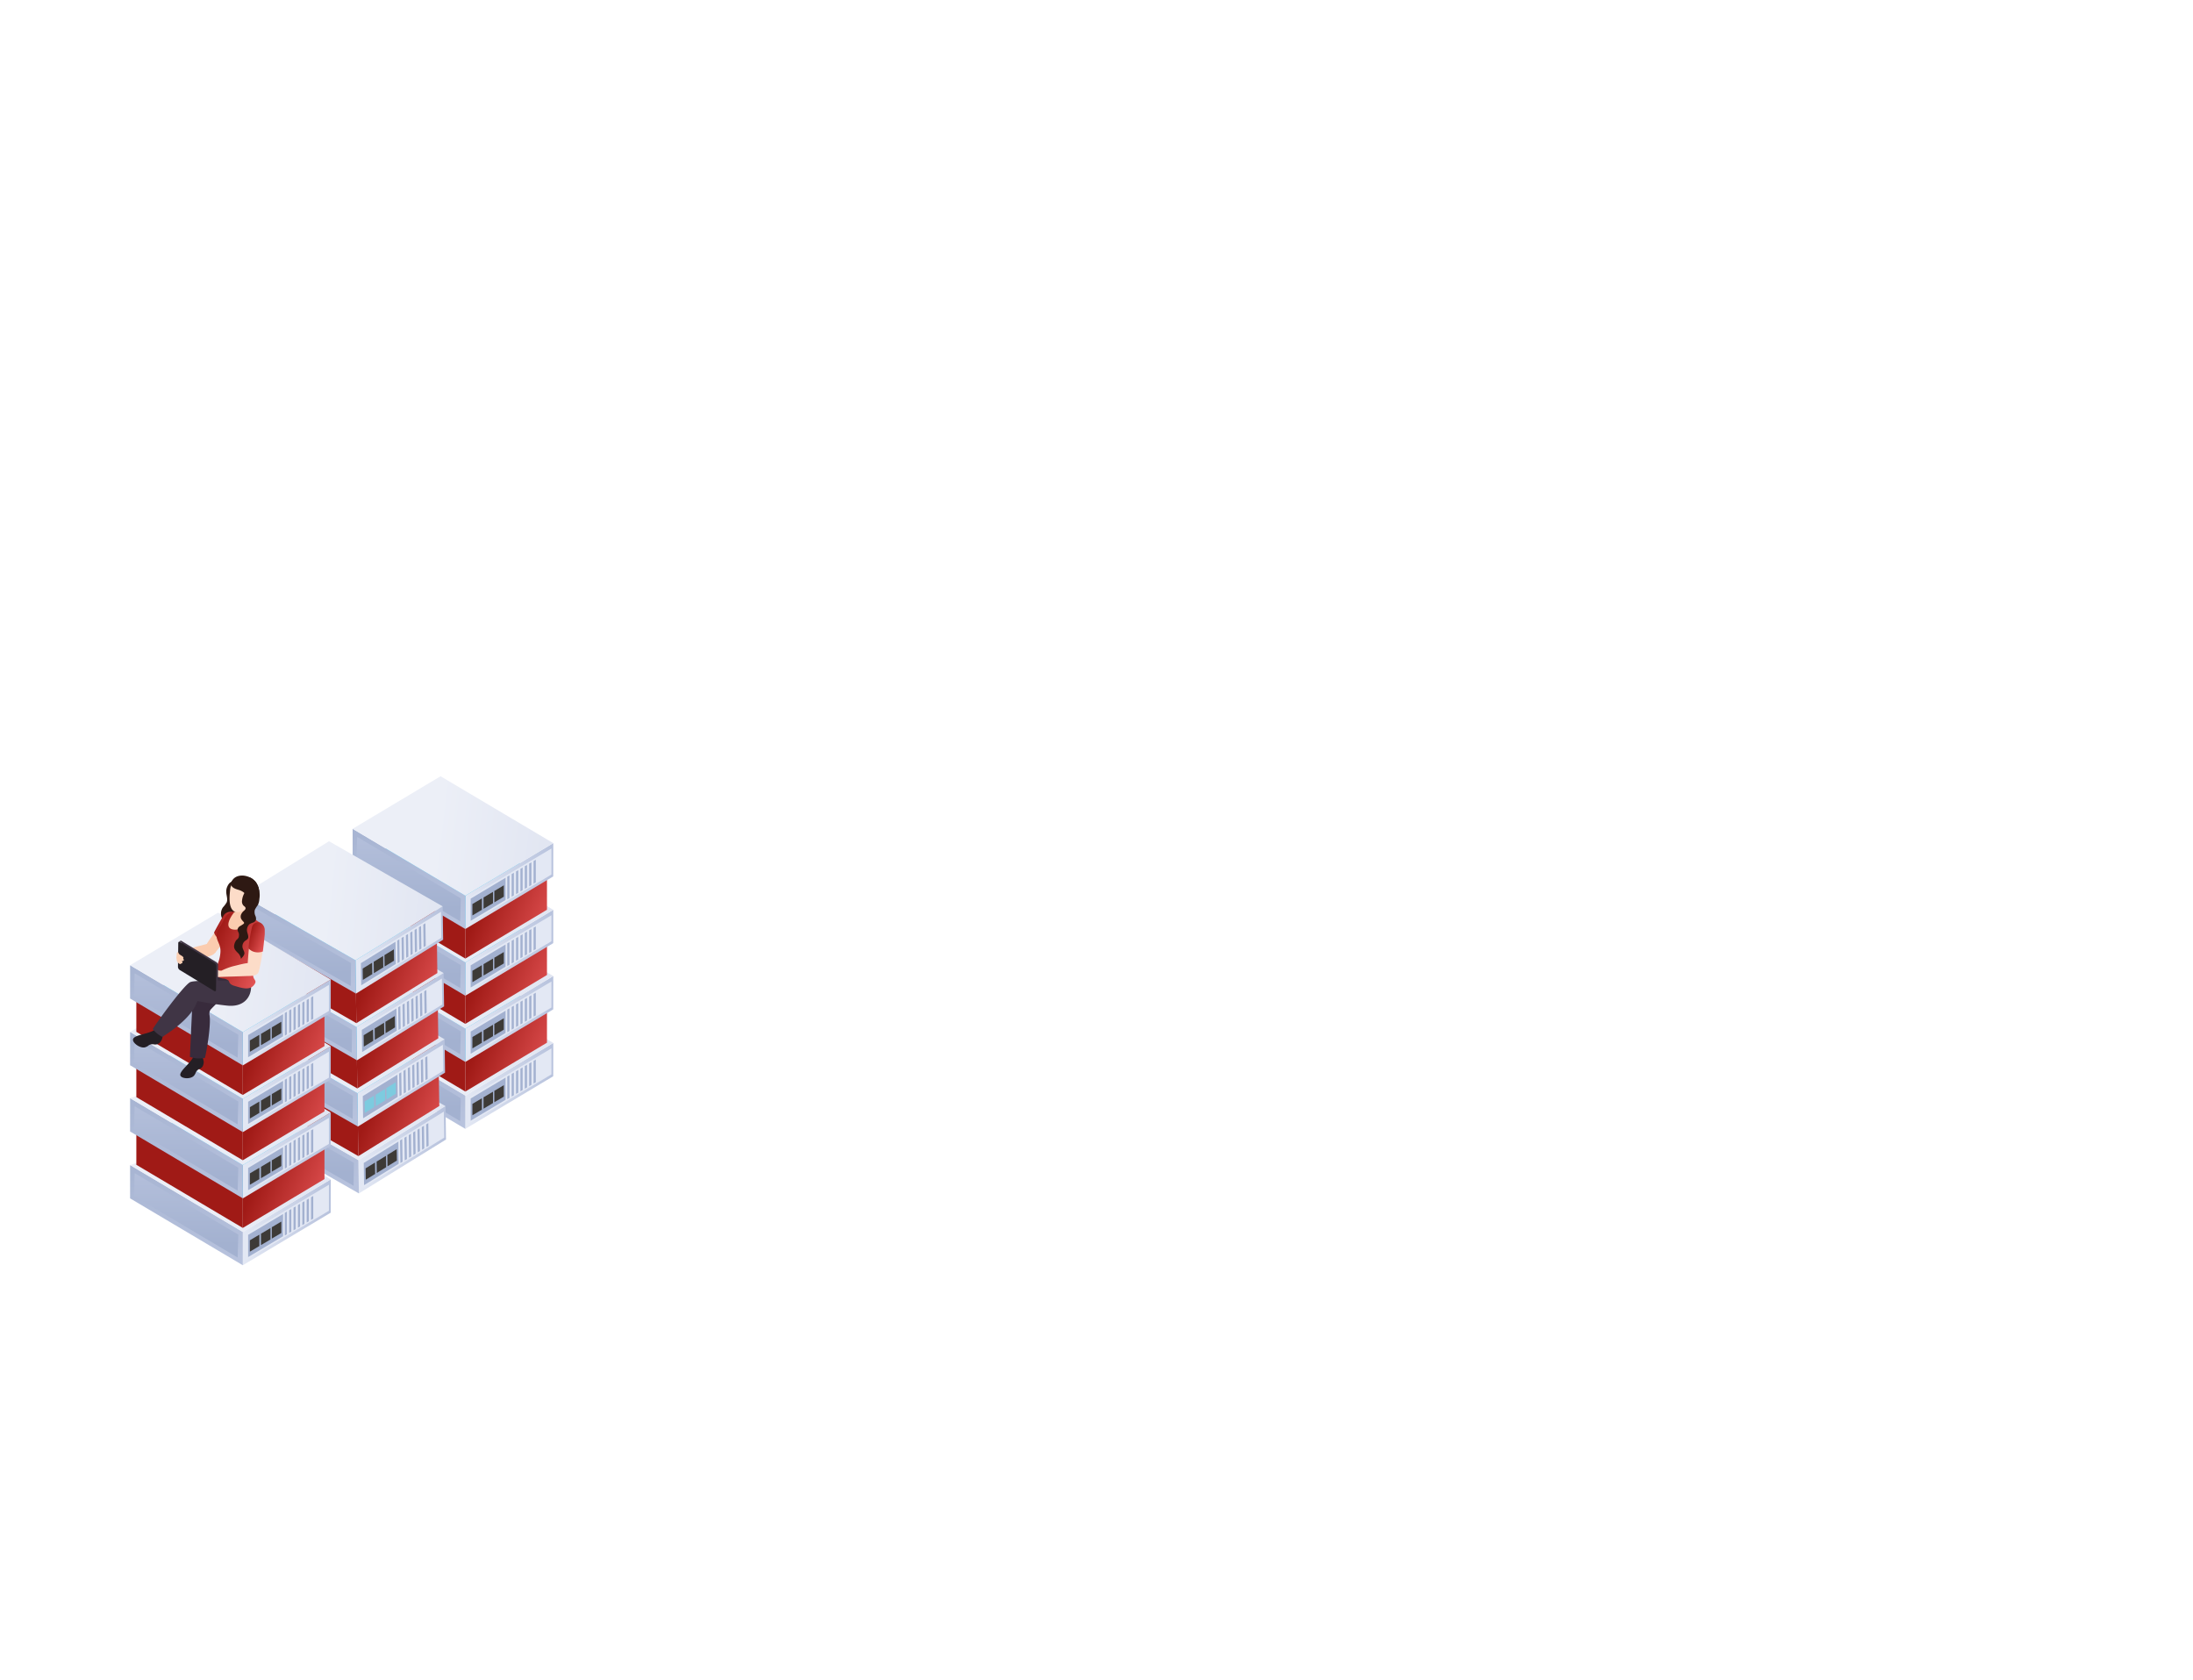 <svg xmlns="http://www.w3.org/2000/svg" xmlns:xlink="http://www.w3.org/1999/xlink" viewBox="0 0 705 540"><defs><style>.cls-1{isolation:isolate;}.cls-2{fill:url(#linear-gradient);}.cls-3{fill:url(#linear-gradient-2);}.cls-4{fill:url(#linear-gradient-3);}.cls-5{fill:url(#linear-gradient-4);}.cls-6{fill:#e3e8f4;}.cls-7{fill:#a3b1d0;}.cls-8{fill:#3d3a37;}.cls-9{fill:url(#linear-gradient-5);}.cls-10{fill:#a01a16;}.cls-11{fill:#42c0ef;}.cls-12{fill:url(#linear-gradient-6);}.cls-13{fill:url(#linear-gradient-7);}.cls-14{fill:url(#linear-gradient-8);}.cls-15{fill:url(#linear-gradient-9);}.cls-16{fill:url(#linear-gradient-10);}.cls-17{fill:url(#linear-gradient-11);}.cls-18{fill:url(#linear-gradient-12);}.cls-19{fill:url(#linear-gradient-13);}.cls-20{fill:url(#linear-gradient-14);}.cls-21{fill:url(#linear-gradient-15);}.cls-22{fill:url(#linear-gradient-16);}.cls-23{fill:url(#linear-gradient-17);}.cls-24{fill:url(#linear-gradient-18);}.cls-25{fill:url(#linear-gradient-19);}.cls-26{fill:url(#linear-gradient-20);}.cls-27{fill:url(#linear-gradient-21);}.cls-28{fill:url(#linear-gradient-22);}.cls-29{fill:url(#linear-gradient-23);}.cls-30{fill:url(#linear-gradient-24);}.cls-31{fill:url(#linear-gradient-25);}.cls-32{fill:url(#linear-gradient-26);}.cls-33{fill:url(#linear-gradient-27);}.cls-34{fill:url(#linear-gradient-28);}.cls-35{fill:#7dcbdf;}.cls-36{fill:url(#linear-gradient-29);}.cls-37{fill:url(#linear-gradient-30);}.cls-38{fill:url(#linear-gradient-31);}.cls-39{fill:url(#linear-gradient-32);}.cls-40{fill:url(#linear-gradient-33);}.cls-41{fill:url(#linear-gradient-34);}.cls-42{fill:url(#linear-gradient-35);}.cls-43{fill:url(#linear-gradient-36);}.cls-44{fill:url(#linear-gradient-37);}.cls-45{fill:url(#linear-gradient-38);}.cls-46{fill:url(#linear-gradient-39);}.cls-47{fill:url(#linear-gradient-40);}.cls-48{fill:url(#linear-gradient-41);}.cls-49{fill:url(#linear-gradient-42);}.cls-50{fill:url(#linear-gradient-43);}.cls-51{fill:url(#linear-gradient-44);}.cls-52{fill:url(#linear-gradient-45);}.cls-53{fill:url(#linear-gradient-46);}.cls-54{fill:url(#linear-gradient-47);}.cls-55{fill:url(#linear-gradient-48);}.cls-56{fill:url(#linear-gradient-49);}.cls-57{fill:url(#linear-gradient-50);}.cls-58{fill:url(#linear-gradient-51);}.cls-59{fill:url(#linear-gradient-52);}.cls-60{fill:url(#linear-gradient-53);}.cls-61{fill:url(#linear-gradient-54);}.cls-62{fill:url(#linear-gradient-55);}.cls-63{fill:url(#linear-gradient-56);}.cls-64{fill:url(#linear-gradient-57);}.cls-65{fill:#241f25;}.cls-66{fill:#382b3c;}.cls-67{fill:#1b3d5b;mix-blend-mode:multiply;opacity:0.3;}.cls-68{fill:#403545;}.cls-69{fill:#2e1913;}.cls-70{fill:#fbccaf;}.cls-71{fill:url(#linear-gradient-58);}.cls-72{fill:url(#linear-gradient-59);}.cls-73{fill:#fcdcc8;}.cls-74{fill:url(#linear-gradient-60);}.cls-75{fill:#fbd0b4;}</style><linearGradient id="linear-gradient" x1="149.59" y1="349.06" x2="177.86" y2="349.06" gradientUnits="userSpaceOnUse"><stop offset="0.01" stop-color="#e3e8f4"/><stop offset="1" stop-color="#b7c2dd"/></linearGradient><linearGradient id="linear-gradient-2" x1="131.48" y1="360.37" x2="131.48" y2="323.88" gradientUnits="userSpaceOnUse"><stop offset="0" stop-color="#b7c2dd"/><stop offset="1" stop-color="#a3b1d0"/></linearGradient><linearGradient id="linear-gradient-3" x1="131.37" y1="328.13" x2="131.37" y2="356.28" xlink:href="#linear-gradient-2"/><linearGradient id="linear-gradient-4" x1="138.5" y1="333.95" x2="284.64" y2="351.33" gradientUnits="userSpaceOnUse"><stop offset="0.01" stop-color="#eceff7"/><stop offset="1" stop-color="#c2cae2"/></linearGradient><linearGradient id="linear-gradient-5" x1="154.14" y1="334.59" x2="177.4" y2="344.03" gradientUnits="userSpaceOnUse"><stop offset="0" stop-color="#a01a16"/><stop offset="1" stop-color="#e35354"/></linearGradient><linearGradient id="linear-gradient-6" x1="149.59" y1="327.56" x2="177.86" y2="327.56" xlink:href="#linear-gradient"/><linearGradient id="linear-gradient-7" x1="131.48" y1="338.87" x2="131.48" y2="302.38" xlink:href="#linear-gradient-2"/><linearGradient id="linear-gradient-8" x1="131.37" y1="306.63" x2="131.37" y2="334.78" xlink:href="#linear-gradient-2"/><linearGradient id="linear-gradient-9" x1="138.5" y1="312.45" x2="284.64" y2="329.83" xlink:href="#linear-gradient-4"/><linearGradient id="linear-gradient-10" x1="154.14" y1="312.83" x2="177.4" y2="322.28" xlink:href="#linear-gradient-5"/><linearGradient id="linear-gradient-11" x1="149.59" y1="306.27" x2="177.86" y2="306.27" xlink:href="#linear-gradient"/><linearGradient id="linear-gradient-12" x1="131.48" y1="317.58" x2="131.48" y2="281.09" xlink:href="#linear-gradient-2"/><linearGradient id="linear-gradient-13" x1="131.37" y1="285.34" x2="131.37" y2="313.49" xlink:href="#linear-gradient-2"/><linearGradient id="linear-gradient-14" x1="138.71" y1="289.35" x2="284.85" y2="306.73" xlink:href="#linear-gradient-4"/><linearGradient id="linear-gradient-15" x1="154.14" y1="291.85" x2="177.4" y2="301.29" xlink:href="#linear-gradient-5"/><linearGradient id="linear-gradient-16" x1="149.59" y1="284.82" x2="177.86" y2="284.82" xlink:href="#linear-gradient"/><linearGradient id="linear-gradient-17" x1="131.48" y1="296.13" x2="131.48" y2="259.64" xlink:href="#linear-gradient-2"/><linearGradient id="linear-gradient-18" x1="131.37" y1="263.89" x2="131.37" y2="292.04" xlink:href="#linear-gradient-2"/><linearGradient id="linear-gradient-19" x1="138.71" y1="267.9" x2="284.85" y2="285.28" xlink:href="#linear-gradient-4"/><linearGradient id="linear-gradient-20" x1="35.69" y1="452.18" x2="63.97" y2="452.18" gradientTransform="translate(72.78 -81.8) rotate(-0.85)" xlink:href="#linear-gradient"/><linearGradient id="linear-gradient-21" x1="17.58" y1="463.5" x2="17.58" y2="427.03" gradientTransform="translate(72.78 -81.8) rotate(-0.85)" xlink:href="#linear-gradient-2"/><linearGradient id="linear-gradient-22" x1="17.48" y1="431.28" x2="17.48" y2="459.41" gradientTransform="translate(72.78 -81.8) rotate(-0.85)" xlink:href="#linear-gradient-2"/><linearGradient id="linear-gradient-23" x1="24.61" y1="437.07" x2="170.74" y2="454.45" gradientTransform="translate(72.78 -81.8) rotate(-0.85)" xlink:href="#linear-gradient-4"/><linearGradient id="linear-gradient-24" x1="40.25" y1="437.71" x2="63.5" y2="447.15" gradientTransform="translate(72.78 -81.8) rotate(-0.85)" xlink:href="#linear-gradient-5"/><linearGradient id="linear-gradient-25" x1="35.7" y1="430.68" x2="63.98" y2="430.68" gradientTransform="translate(72.78 -81.8) rotate(-0.85)" xlink:href="#linear-gradient"/><linearGradient id="linear-gradient-26" x1="17.59" y1="442" x2="17.59" y2="405.52" gradientTransform="translate(72.78 -81.8) rotate(-0.85)" xlink:href="#linear-gradient-2"/><linearGradient id="linear-gradient-27" x1="17.48" y1="409.78" x2="17.48" y2="437.91" gradientTransform="translate(72.78 -81.8) rotate(-0.85)" xlink:href="#linear-gradient-2"/><linearGradient id="linear-gradient-28" x1="24.62" y1="415.57" x2="170.74" y2="432.95" gradientTransform="translate(72.78 -81.8) rotate(-0.85)" xlink:href="#linear-gradient-4"/><linearGradient id="linear-gradient-29" x1="40.25" y1="415.95" x2="63.51" y2="425.39" gradientTransform="translate(72.78 -81.8) rotate(-0.85)" xlink:href="#linear-gradient-5"/><linearGradient id="linear-gradient-30" x1="35.7" y1="409.39" x2="63.98" y2="409.39" gradientTransform="translate(72.78 -81.8) rotate(-0.85)" xlink:href="#linear-gradient"/><linearGradient id="linear-gradient-31" x1="17.6" y1="420.71" x2="17.6" y2="384.23" gradientTransform="translate(72.78 -81.8) rotate(-0.85)" xlink:href="#linear-gradient-2"/><linearGradient id="linear-gradient-32" x1="17.49" y1="388.48" x2="17.49" y2="416.62" gradientTransform="translate(72.78 -81.8) rotate(-0.85)" xlink:href="#linear-gradient-2"/><linearGradient id="linear-gradient-33" x1="24.84" y1="392.47" x2="170.97" y2="409.85" gradientTransform="translate(72.78 -81.8) rotate(-0.85)" xlink:href="#linear-gradient-4"/><linearGradient id="linear-gradient-34" x1="40.26" y1="394.97" x2="63.52" y2="404.41" gradientTransform="translate(72.78 -81.8) rotate(-0.85)" xlink:href="#linear-gradient-5"/><linearGradient id="linear-gradient-35" x1="35.71" y1="387.94" x2="63.99" y2="387.94" gradientTransform="translate(72.78 -81.8) rotate(-0.85)" xlink:href="#linear-gradient"/><linearGradient id="linear-gradient-36" x1="17.61" y1="399.26" x2="17.61" y2="362.79" gradientTransform="translate(72.78 -81.8) rotate(-0.85)" xlink:href="#linear-gradient-2"/><linearGradient id="linear-gradient-37" x1="17.5" y1="367.04" x2="17.5" y2="395.17" gradientTransform="translate(72.78 -81.8) rotate(-0.85)" xlink:href="#linear-gradient-2"/><linearGradient id="linear-gradient-38" x1="24.85" y1="371.03" x2="170.98" y2="388.41" gradientTransform="translate(72.78 -81.8) rotate(-0.85)" xlink:href="#linear-gradient-4"/><linearGradient id="linear-gradient-39" x1="78.05" y1="392.9" x2="106.32" y2="392.9" xlink:href="#linear-gradient"/><linearGradient id="linear-gradient-40" x1="59.94" y1="404.22" x2="59.94" y2="367.72" xlink:href="#linear-gradient-2"/><linearGradient id="linear-gradient-41" x1="59.84" y1="371.97" x2="59.84" y2="400.12" xlink:href="#linear-gradient-2"/><linearGradient id="linear-gradient-42" x1="66.96" y1="377.79" x2="213.1" y2="395.17" xlink:href="#linear-gradient-4"/><linearGradient id="linear-gradient-43" x1="82.6" y1="378.43" x2="105.86" y2="387.87" xlink:href="#linear-gradient-5"/><linearGradient id="linear-gradient-44" x1="78.05" y1="371.4" x2="106.32" y2="371.4" xlink:href="#linear-gradient"/><linearGradient id="linear-gradient-45" x1="59.94" y1="382.71" x2="59.94" y2="346.22" xlink:href="#linear-gradient-2"/><linearGradient id="linear-gradient-46" x1="59.84" y1="350.47" x2="59.84" y2="378.62" xlink:href="#linear-gradient-2"/><linearGradient id="linear-gradient-47" x1="66.96" y1="356.29" x2="213.1" y2="373.67" xlink:href="#linear-gradient-4"/><linearGradient id="linear-gradient-48" x1="82.6" y1="356.68" x2="105.86" y2="366.12" xlink:href="#linear-gradient-5"/><linearGradient id="linear-gradient-49" x1="78.05" y1="350.11" x2="106.32" y2="350.11" xlink:href="#linear-gradient"/><linearGradient id="linear-gradient-50" x1="59.94" y1="361.42" x2="59.94" y2="324.93" xlink:href="#linear-gradient-2"/><linearGradient id="linear-gradient-51" x1="59.84" y1="329.18" x2="59.84" y2="357.33" xlink:href="#linear-gradient-2"/><linearGradient id="linear-gradient-52" x1="67.18" y1="333.19" x2="213.32" y2="350.57" xlink:href="#linear-gradient-4"/><linearGradient id="linear-gradient-53" x1="82.6" y1="335.69" x2="105.86" y2="345.13" xlink:href="#linear-gradient-5"/><linearGradient id="linear-gradient-54" x1="78.05" y1="328.66" x2="106.32" y2="328.66" xlink:href="#linear-gradient"/><linearGradient id="linear-gradient-55" x1="59.94" y1="339.97" x2="59.94" y2="303.48" xlink:href="#linear-gradient-2"/><linearGradient id="linear-gradient-56" x1="59.84" y1="307.73" x2="59.84" y2="335.88" xlink:href="#linear-gradient-2"/><linearGradient id="linear-gradient-57" x1="67.18" y1="311.74" x2="213.32" y2="329.12" xlink:href="#linear-gradient-4"/><linearGradient id="linear-gradient-58" x1="70.08" y1="296.46" x2="74.18" y2="298.05" xlink:href="#linear-gradient-5"/><linearGradient id="linear-gradient-59" x1="68.77" y1="302.15" x2="84.99" y2="308.45" xlink:href="#linear-gradient-5"/><linearGradient id="linear-gradient-60" x1="80.07" y1="300.28" x2="85.72" y2="302.48" xlink:href="#linear-gradient-5"/></defs><g class="cls-1"><g id="Layer_1" data-name="Layer 1"><g class="cls-1"><polygon class="cls-2" points="177.86 335.26 177.85 345.96 149.59 362.87 149.6 352.16 177.86 335.26"/><polygon class="cls-3" points="149.6 352.16 149.59 362.87 113.36 341.37 113.36 330.66 149.6 352.16"/><polygon class="cls-4" points="114.61 340.62 114.81 333.25 148.14 353.02 147.94 360.39 114.61 340.62"/><polygon class="cls-5" points="177.86 335.26 149.6 352.16 113.36 330.67 149.42 318.36 177.86 335.26"/></g><polygon class="cls-6" points="150.54 352.88 177.28 336.99 177.28 345.36 150.54 361.24 150.54 352.88"/><polygon class="cls-7" points="151.31 353.1 162.53 346.4 162.53 353.53 151.31 360.24 151.31 353.1"/><polygon class="cls-8" points="154.92 353.03 151.87 354.84 151.87 358.5 154.92 356.69 154.92 353.03"/><polygon class="cls-8" points="158.49 350.92 155.44 352.73 155.44 356.39 158.49 354.57 158.49 350.92"/><polygon class="cls-8" points="161.97 348.83 158.92 350.64 158.92 354.3 161.97 352.49 161.97 348.83"/><polygon class="cls-7" points="171.54 348.29 172.24 347.88 172.24 340.6 171.54 341.02 171.54 348.29"/><polygon class="cls-7" points="170.13 349.13 170.83 348.71 170.83 341.44 170.13 341.86 170.13 349.13"/><polygon class="cls-7" points="168.72 349.96 169.42 349.55 169.42 342.28 168.72 342.69 168.72 349.96"/><polygon class="cls-7" points="167.31 350.8 168.01 350.39 168.01 343.12 167.31 343.53 167.31 350.8"/><polygon class="cls-7" points="165.9 351.64 166.6 351.23 166.6 343.95 165.9 344.37 165.9 351.64"/><polygon class="cls-7" points="164.49 352.48 165.19 352.06 165.19 344.79 164.49 345.21 164.49 352.48"/><polygon class="cls-7" points="163.08 353.32 163.78 352.9 163.78 345.63 163.08 346.04 163.08 353.32"/><g class="cls-1"><polygon class="cls-9" points="175.84 325.26 175.84 335.17 149.59 350.87 149.59 340.97 175.84 325.26"/><polygon class="cls-10" points="149.59 340.97 149.59 350.87 115.37 330.57 115.37 320.67 149.59 340.97"/><polygon class="cls-11" points="175.84 325.26 149.59 340.97 115.37 320.67 149.42 309.56 175.84 325.26"/></g><g class="cls-1"><polygon class="cls-12" points="177.86 313.75 177.85 324.46 149.59 341.36 149.6 330.66 177.86 313.75"/><polygon class="cls-13" points="149.6 330.65 149.59 341.36 113.36 319.87 113.36 309.16 149.6 330.65"/><polygon class="cls-14" points="114.61 319.12 114.81 311.75 148.14 331.52 147.94 338.88 114.61 319.12"/><polygon class="cls-15" points="177.86 313.75 149.6 330.66 113.36 309.16 149.42 296.86 177.86 313.75"/></g><polygon class="cls-6" points="150.54 331.38 177.28 315.49 177.28 323.86 150.54 339.74 150.54 331.38"/><polygon class="cls-7" points="151.31 331.6 162.53 324.89 162.53 332.03 151.31 338.73 151.31 331.6"/><polygon class="cls-8" points="154.92 331.53 151.87 333.34 151.87 337 154.92 335.19 154.92 331.53"/><polygon class="cls-8" points="158.49 329.41 155.44 331.23 155.44 334.88 158.49 333.07 158.49 329.41"/><polygon class="cls-8" points="161.97 327.32 158.92 329.14 158.92 332.8 161.97 330.98 161.97 327.32"/><polygon class="cls-7" points="171.54 326.79 172.24 326.38 172.24 319.1 171.54 319.51 171.54 326.79"/><polygon class="cls-7" points="170.13 327.63 170.83 327.21 170.83 319.94 170.13 320.35 170.13 327.63"/><polygon class="cls-7" points="168.72 328.46 169.42 328.05 169.42 320.78 168.72 321.19 168.72 328.46"/><polygon class="cls-7" points="167.31 329.3 168.01 328.89 168.01 321.61 167.31 322.03 167.31 329.3"/><polygon class="cls-7" points="165.9 330.14 166.6 329.72 166.6 322.45 165.9 322.87 165.9 330.14"/><polygon class="cls-7" points="164.49 330.98 165.19 330.56 165.19 323.29 164.49 323.7 164.49 330.98"/><polygon class="cls-7" points="163.08 331.81 163.78 331.4 163.78 324.13 163.08 324.54 163.08 331.81"/><g class="cls-1"><polygon class="cls-16" points="175.84 303.51 175.84 313.41 149.59 329.12 149.59 319.21 175.84 303.51"/><polygon class="cls-10" points="149.59 319.21 149.59 329.12 115.37 308.82 115.37 298.92 149.59 319.21"/><polygon class="cls-11" points="175.84 303.51 149.59 319.21 115.37 298.92 149.42 287.81 175.84 303.51"/></g><g class="cls-1"><polygon class="cls-17" points="177.86 292.46 177.85 303.17 149.59 320.07 149.6 309.36 177.86 292.46"/><polygon class="cls-18" points="149.6 309.36 149.59 320.07 113.36 298.58 113.36 287.87 149.6 309.36"/><polygon class="cls-19" points="114.61 297.83 114.81 290.46 148.14 310.23 147.94 317.59 114.61 297.83"/><polygon class="cls-20" points="177.86 292.46 149.6 309.36 113.36 287.87 141.63 270.97 177.86 292.46"/></g><polygon class="cls-6" points="150.54 310.08 177.28 294.2 177.28 302.56 150.54 318.45 150.54 310.08"/><polygon class="cls-7" points="151.31 310.3 162.53 303.6 162.53 310.74 151.31 317.44 151.31 310.3"/><polygon class="cls-8" points="154.92 310.24 151.87 312.05 151.87 315.71 154.92 313.89 154.92 310.24"/><polygon class="cls-8" points="158.49 308.12 155.44 309.93 155.44 313.59 158.49 311.78 158.49 308.12"/><polygon class="cls-8" points="161.97 306.03 158.92 307.85 158.92 311.5 161.97 309.69 161.97 306.03"/><polygon class="cls-7" points="171.54 305.5 172.24 305.08 172.24 297.81 171.54 298.22 171.54 305.5"/><polygon class="cls-7" points="170.13 306.33 170.83 305.92 170.83 298.65 170.13 299.06 170.13 306.33"/><polygon class="cls-7" points="168.72 307.17 169.42 306.76 169.42 299.48 168.72 299.9 168.72 307.17"/><polygon class="cls-7" points="167.31 308.01 168.01 307.59 168.01 300.32 167.31 300.74 167.31 308.01"/><polygon class="cls-7" points="165.9 308.85 166.6 308.43 166.6 301.16 165.9 301.57 165.9 308.85"/><polygon class="cls-7" points="164.49 309.68 165.19 309.27 165.19 302 164.49 302.41 164.49 309.68"/><polygon class="cls-7" points="163.08 310.52 163.78 310.11 163.78 302.83 163.08 303.25 163.08 310.52"/><g class="cls-1"><polygon class="cls-21" points="175.84 282.52 175.84 292.43 149.59 308.13 149.59 298.23 175.84 282.52"/><polygon class="cls-10" points="149.59 298.23 149.59 308.13 115.37 287.83 115.37 277.93 149.59 298.23"/><polygon class="cls-11" points="175.84 282.52 149.59 298.23 115.37 277.93 141.63 262.23 175.84 282.52"/></g><g class="cls-1"><polygon class="cls-22" points="177.86 271.02 177.85 281.72 149.59 298.63 149.6 287.92 177.86 271.02"/><polygon class="cls-23" points="149.6 287.92 149.59 298.63 113.36 277.13 113.36 266.42 149.6 287.92"/><polygon class="cls-24" points="114.61 276.38 114.81 269.01 148.14 288.78 147.94 296.15 114.61 276.38"/><polygon class="cls-25" points="177.86 271.02 149.6 287.92 113.36 266.42 141.63 249.52 177.86 271.02"/></g><polygon class="cls-6" points="150.54 288.64 177.28 272.75 177.28 281.12 150.54 297 150.54 288.64"/><polygon class="cls-7" points="151.31 288.86 162.53 282.15 162.53 289.29 151.31 296 151.31 288.86"/><polygon class="cls-8" points="154.92 288.79 151.87 290.6 151.87 294.26 154.92 292.45 154.92 288.79"/><polygon class="cls-8" points="158.49 286.68 155.44 288.49 155.44 292.14 158.49 290.33 158.49 286.68"/><polygon class="cls-8" points="161.97 284.58 158.92 286.4 158.92 290.06 161.97 288.24 161.97 284.58"/><polygon class="cls-7" points="171.54 284.05 172.24 283.63 172.24 276.36 171.54 276.78 171.54 284.05"/><polygon class="cls-7" points="170.13 284.89 170.83 284.47 170.83 277.2 170.13 277.61 170.13 284.89"/><polygon class="cls-7" points="168.72 285.72 169.42 285.31 169.42 278.04 168.72 278.45 168.72 285.72"/><polygon class="cls-7" points="167.31 286.56 168.01 286.15 168.01 278.88 167.31 279.29 167.31 286.56"/><polygon class="cls-7" points="165.9 287.4 166.6 286.99 166.6 279.71 165.9 280.13 165.9 287.4"/><polygon class="cls-7" points="164.49 288.24 165.19 287.82 165.19 280.55 164.49 280.96 164.49 288.24"/><polygon class="cls-7" points="163.08 289.07 163.78 288.66 163.78 281.39 163.08 281.8 163.08 289.07"/><g class="cls-1"><polygon class="cls-26" points="143.24 355.58 143.38 366.29 115.37 383.62 115.22 372.91 143.24 355.58"/><polygon class="cls-27" points="115.22 372.91 115.37 383.62 78.83 362.68 78.68 351.98 115.22 372.91"/><polygon class="cls-28" points="80.06 361.91 80.16 354.54 113.78 373.8 113.67 381.17 80.06 361.91"/><polygon class="cls-29" points="143.24 355.58 115.22 372.91 78.68 351.98 114.55 339.12 143.24 355.58"/></g><polygon class="cls-6" points="116.17 373.62 142.68 357.33 142.8 365.69 116.29 381.98 116.17 373.62"/><polygon class="cls-7" points="116.94 373.83 128.07 366.96 128.17 374.09 117.04 380.96 116.94 373.83"/><polygon class="cls-8" points="120.55 373.7 117.53 375.56 117.58 379.22 120.6 377.36 120.55 373.7"/><polygon class="cls-8" points="124.09 371.54 121.07 373.39 121.12 377.05 124.14 375.19 124.09 371.54"/><polygon class="cls-8" points="127.54 369.39 124.52 371.25 124.57 374.91 127.59 373.05 127.54 369.39"/><polygon class="cls-7" points="137.1 368.71 137.79 368.29 137.69 361.01 137 361.44 137.1 368.71"/><polygon class="cls-7" points="135.7 369.57 136.39 369.15 136.29 361.88 135.6 362.3 135.7 369.57"/><polygon class="cls-7" points="134.31 370.43 135 370 134.89 362.73 134.2 363.16 134.31 370.43"/><polygon class="cls-7" points="132.91 371.29 133.6 370.86 133.5 363.59 132.81 364.02 132.91 371.29"/><polygon class="cls-7" points="131.51 372.15 132.2 371.72 132.1 364.45 131.41 364.88 131.51 372.15"/><polygon class="cls-7" points="130.12 373 130.81 372.58 130.7 365.31 130.01 365.74 130.12 373"/><polygon class="cls-7" points="128.72 373.87 129.41 373.44 129.3 366.17 128.61 366.59 128.72 373.87"/><g class="cls-1"><polygon class="cls-30" points="141.07 345.62 141.22 355.52 115.19 371.63 115.04 361.72 141.07 345.62"/><polygon class="cls-10" points="115.04 361.72 115.19 371.62 80.68 351.85 80.54 341.95 115.04 361.72"/><polygon class="cls-11" points="141.07 345.62 115.04 361.72 80.54 341.95 114.42 330.33 141.07 345.62"/></g><g class="cls-1"><polygon class="cls-31" points="142.93 334.08 143.07 344.79 115.06 362.12 114.91 351.41 142.93 334.08"/><polygon class="cls-32" points="114.91 351.41 115.06 362.12 78.52 341.18 78.37 330.48 114.91 351.41"/><polygon class="cls-33" points="79.75 340.41 79.85 333.04 113.47 352.3 113.36 359.67 79.75 340.41"/><polygon class="cls-34" points="142.93 334.08 114.91 351.41 78.37 330.48 114.24 317.62 142.93 334.08"/></g><polygon class="cls-6" points="115.86 352.12 142.37 335.83 142.49 344.19 115.98 360.48 115.86 352.12"/><polygon class="cls-7" points="116.63 352.33 127.76 345.46 127.86 352.59 116.73 359.47 116.63 352.33"/><polygon class="cls-35" points="120.24 352.2 117.22 354.06 117.27 357.72 120.29 355.86 120.24 352.2"/><polygon class="cls-35" points="123.78 350.04 120.76 351.9 120.81 355.55 123.83 353.69 123.78 350.04"/><polygon class="cls-35" points="127.23 347.89 124.21 349.75 124.26 353.41 127.28 351.55 127.23 347.89"/><polygon class="cls-7" points="136.79 347.21 137.48 346.79 137.38 339.51 136.69 339.94 136.79 347.21"/><polygon class="cls-7" points="135.39 348.07 136.09 347.65 135.98 340.38 135.29 340.8 135.39 348.07"/><polygon class="cls-7" points="134 348.93 134.69 348.51 134.58 341.23 133.89 341.66 134 348.93"/><polygon class="cls-7" points="132.6 349.79 133.29 349.37 133.19 342.09 132.5 342.52 132.6 349.79"/><polygon class="cls-7" points="131.2 350.65 131.89 350.22 131.79 342.95 131.1 343.38 131.2 350.65"/><polygon class="cls-7" points="129.81 351.51 130.5 351.08 130.39 343.81 129.7 344.24 129.81 351.51"/><polygon class="cls-7" points="128.41 352.37 129.1 351.94 128.99 344.67 128.3 345.09 128.41 352.37"/><g class="cls-1"><polygon class="cls-36" points="140.76 323.87 140.9 333.77 114.87 349.88 114.73 339.97 140.76 323.87"/><polygon class="cls-10" points="114.73 339.97 114.87 349.88 80.37 330.1 80.22 320.2 114.73 339.97"/><polygon class="cls-11" points="140.76 323.87 114.73 339.97 80.22 320.2 114.11 308.58 140.76 323.87"/></g><g class="cls-1"><polygon class="cls-37" points="142.62 312.79 142.76 323.5 114.75 340.83 114.6 330.12 142.62 312.79"/><polygon class="cls-38" points="114.6 330.12 114.75 340.83 78.21 319.89 78.06 309.19 114.6 330.12"/><polygon class="cls-39" points="79.45 319.12 79.55 311.75 113.16 331.01 113.06 338.38 79.45 319.12"/><polygon class="cls-40" points="142.62 312.79 114.6 330.12 78.06 309.19 106.08 291.86 142.62 312.79"/></g><polygon class="cls-6" points="115.55 330.83 142.06 314.54 142.18 322.9 115.67 339.19 115.55 330.83"/><polygon class="cls-7" points="116.32 331.04 127.45 324.17 127.56 331.3 116.42 338.18 116.32 331.04"/><polygon class="cls-8" points="119.93 330.92 116.91 332.77 116.96 336.43 119.99 334.57 119.93 330.92"/><polygon class="cls-8" points="123.47 328.75 120.45 330.61 120.5 334.26 123.53 332.4 123.47 328.75"/><polygon class="cls-8" points="126.92 326.6 123.9 328.46 123.95 332.12 126.98 330.26 126.92 326.6"/><polygon class="cls-7" points="136.49 325.92 137.18 325.5 137.07 318.22 136.38 318.65 136.49 325.92"/><polygon class="cls-7" points="135.09 326.78 135.78 326.36 135.67 319.08 134.98 319.51 135.09 326.78"/><polygon class="cls-7" points="133.69 327.64 134.38 327.21 134.28 319.94 133.59 320.37 133.69 327.64"/><polygon class="cls-7" points="132.29 328.5 132.98 328.07 132.88 320.8 132.19 321.23 132.29 328.5"/><polygon class="cls-7" points="130.9 329.36 131.59 328.93 131.48 321.66 130.79 322.08 130.9 329.36"/><polygon class="cls-7" points="129.5 330.22 130.19 329.79 130.08 322.52 129.39 322.94 129.5 330.22"/><polygon class="cls-7" points="128.1 331.08 128.79 330.65 128.69 323.38 128 323.8 128.1 331.08"/><g class="cls-1"><polygon class="cls-41" points="140.46 302.89 140.6 312.79 114.57 328.89 114.43 318.99 140.46 302.89"/><polygon class="cls-10" points="114.43 318.99 114.57 328.89 80.06 309.12 79.92 299.22 114.43 318.99"/><polygon class="cls-11" points="140.46 302.89 114.43 318.99 79.92 299.22 105.95 283.12 140.46 302.89"/></g><g class="cls-1"><polygon class="cls-42" points="142.31 291.35 142.46 302.06 114.44 319.39 114.29 308.68 142.31 291.35"/><polygon class="cls-43" points="114.29 308.68 114.44 319.39 77.9 298.45 77.75 287.74 114.29 308.68"/><polygon class="cls-44" points="79.14 297.68 79.24 290.31 112.85 309.56 112.75 316.93 79.14 297.68"/><polygon class="cls-45" points="142.31 291.35 114.29 308.68 77.75 287.74 105.77 270.41 142.31 291.35"/></g><polygon class="cls-6" points="115.24 309.38 141.75 293.09 141.87 301.46 115.36 317.75 115.24 309.38"/><polygon class="cls-7" points="116.01 309.6 127.14 302.72 127.25 309.86 116.12 316.73 116.01 309.6"/><polygon class="cls-8" points="119.63 309.47 116.6 311.33 116.65 314.99 119.68 313.13 119.63 309.47"/><polygon class="cls-8" points="123.17 307.3 120.14 309.16 120.19 312.82 123.22 310.96 123.17 307.3"/><polygon class="cls-8" points="126.62 305.16 123.59 307.02 123.64 310.68 126.67 308.82 126.62 305.16"/><polygon class="cls-7" points="136.18 304.48 136.87 304.05 136.76 296.78 136.07 297.21 136.18 304.48"/><polygon class="cls-7" points="134.78 305.34 135.47 304.91 135.36 297.64 134.67 298.06 134.78 305.34"/><polygon class="cls-7" points="133.38 306.19 134.07 305.77 133.97 298.5 133.28 298.92 133.38 306.19"/><polygon class="cls-7" points="131.99 307.05 132.67 306.63 132.57 299.36 131.88 299.78 131.99 307.05"/><polygon class="cls-7" points="130.59 307.91 131.28 307.49 131.17 300.22 130.48 300.64 130.59 307.91"/><polygon class="cls-7" points="129.19 308.77 129.88 308.35 129.78 301.08 129.09 301.5 129.19 308.77"/><polygon class="cls-7" points="127.79 309.63 128.48 309.2 128.38 301.93 127.69 302.36 127.79 309.63"/><g class="cls-1"><polygon class="cls-46" points="106.33 379.1 106.32 389.81 78.06 406.71 78.06 396 106.33 379.1"/><polygon class="cls-47" points="78.06 396 78.06 406.71 41.82 385.21 41.83 374.51 78.06 396"/><polygon class="cls-48" points="43.07 384.46 43.28 377.1 76.61 396.86 76.4 404.23 43.07 384.46"/><polygon class="cls-49" points="106.33 379.1 78.06 396 41.83 374.51 77.88 362.2 106.33 379.1"/></g><polygon class="cls-6" points="79 396.72 105.74 380.83 105.74 389.2 79 405.09 79 396.72"/><polygon class="cls-7" points="79.77 396.94 91 390.24 91 397.38 79.77 404.08 79.77 396.94"/><polygon class="cls-8" points="83.38 396.87 80.33 398.69 80.33 402.34 83.38 400.53 83.38 396.87"/><polygon class="cls-8" points="86.95 394.76 83.9 396.57 83.9 400.23 86.95 398.42 86.95 394.76"/><polygon class="cls-8" points="90.44 392.67 87.38 394.48 87.38 398.14 90.44 396.33 90.44 392.67"/><polygon class="cls-7" points="100 392.13 100.7 391.72 100.7 384.44 100 384.86 100 392.13"/><polygon class="cls-7" points="98.59 392.97 99.29 392.56 99.29 385.28 98.59 385.7 98.59 392.97"/><polygon class="cls-7" points="97.19 393.81 97.88 393.39 97.88 386.12 97.19 386.53 97.19 393.81"/><polygon class="cls-7" points="95.78 394.64 96.47 394.23 96.47 386.96 95.78 387.37 95.78 394.64"/><polygon class="cls-7" points="94.36 395.48 95.06 395.07 95.06 387.8 94.36 388.21 94.36 395.48"/><polygon class="cls-7" points="92.96 396.32 93.65 395.9 93.65 388.63 92.96 389.05 92.96 396.32"/><polygon class="cls-7" points="91.55 397.16 92.24 396.74 92.24 389.47 91.55 389.88 91.55 397.16"/><g class="cls-1"><polygon class="cls-50" points="104.31 369.11 104.31 379.01 78.05 394.71 78.05 384.81 104.31 369.11"/><polygon class="cls-10" points="78.05 384.81 78.05 394.71 43.83 374.42 43.83 364.51 78.05 384.81"/><polygon class="cls-11" points="104.31 369.11 78.05 384.81 43.83 364.51 77.88 353.41 104.31 369.11"/></g><g class="cls-1"><polygon class="cls-51" points="106.33 357.6 106.32 368.31 78.06 385.21 78.06 374.5 106.33 357.6"/><polygon class="cls-52" points="78.06 374.5 78.06 385.21 41.82 363.71 41.83 353 78.06 374.5"/><polygon class="cls-53" points="43.07 362.96 43.28 355.59 76.61 375.36 76.4 382.73 43.07 362.96"/><polygon class="cls-54" points="106.33 357.6 78.06 374.5 41.83 353 77.88 340.7 106.33 357.6"/></g><polygon class="cls-6" points="79 375.22 105.74 359.33 105.74 367.7 79 383.58 79 375.22"/><polygon class="cls-7" points="79.77 375.44 91 368.74 91 375.87 79.77 382.58 79.77 375.44"/><polygon class="cls-8" points="83.38 375.37 80.33 377.18 80.33 380.84 83.38 379.03 83.38 375.37"/><polygon class="cls-8" points="86.95 373.26 83.9 375.07 83.9 378.73 86.95 376.91 86.95 373.26"/><polygon class="cls-8" points="90.44 371.17 87.38 372.98 87.38 376.64 90.44 374.82 90.44 371.17"/><polygon class="cls-7" points="100 370.63 100.7 370.22 100.7 362.94 100 363.36 100 370.63"/><polygon class="cls-7" points="98.59 371.47 99.29 371.05 99.29 363.78 98.59 364.19 98.59 371.47"/><polygon class="cls-7" points="97.19 372.31 97.88 371.89 97.88 364.62 97.19 365.03 97.19 372.31"/><polygon class="cls-7" points="95.78 373.14 96.47 372.73 96.47 365.46 95.78 365.87 95.78 373.14"/><polygon class="cls-7" points="94.36 373.98 95.06 373.57 95.06 366.29 94.36 366.71 94.36 373.98"/><polygon class="cls-7" points="92.96 374.82 93.65 374.4 93.65 367.13 92.96 367.55 92.96 374.82"/><polygon class="cls-7" points="91.55 375.66 92.24 375.24 92.24 367.97 91.55 368.38 91.55 375.66"/><g class="cls-1"><polygon class="cls-55" points="104.31 347.36 104.31 357.26 78.05 372.96 78.05 363.06 104.31 347.36"/><polygon class="cls-10" points="78.05 363.06 78.05 372.96 43.83 352.66 43.83 342.76 78.05 363.06"/><polygon class="cls-11" points="104.31 347.36 78.05 363.06 43.83 342.76 77.88 331.65 104.31 347.36"/></g><g class="cls-1"><polygon class="cls-56" points="106.33 336.31 106.32 347.01 78.06 363.91 78.06 353.2 106.33 336.31"/><polygon class="cls-57" points="78.06 353.2 78.06 363.91 41.82 342.42 41.83 331.71 78.06 353.2"/><polygon class="cls-58" points="43.07 341.67 43.28 334.3 76.61 354.07 76.4 361.44 43.07 341.67"/><polygon class="cls-59" points="106.33 336.31 78.06 353.2 41.83 331.71 70.09 314.81 106.33 336.31"/></g><polygon class="cls-6" points="79 353.93 105.74 338.04 105.74 346.4 79 362.29 79 353.93"/><polygon class="cls-7" points="79.77 354.15 91 347.44 91 354.58 79.77 361.28 79.77 354.15"/><polygon class="cls-8" points="83.38 354.08 80.33 355.89 80.33 359.55 83.38 357.74 83.38 354.08"/><polygon class="cls-8" points="86.95 351.96 83.9 353.78 83.9 357.43 86.95 355.62 86.95 351.96"/><polygon class="cls-8" points="90.44 349.88 87.38 351.69 87.38 355.35 90.44 353.53 90.44 349.88"/><polygon class="cls-7" points="100 349.34 100.7 348.92 100.7 341.65 100 342.06 100 349.34"/><polygon class="cls-7" points="98.59 350.18 99.29 349.76 99.29 342.49 98.59 342.9 98.59 350.18"/><polygon class="cls-7" points="97.19 351.01 97.88 350.6 97.88 343.33 97.19 343.74 97.19 351.01"/><polygon class="cls-7" points="95.78 351.85 96.47 351.44 96.47 344.16 95.78 344.58 95.78 351.85"/><polygon class="cls-7" points="94.36 352.69 95.06 352.27 95.06 345 94.36 345.41 94.36 352.69"/><polygon class="cls-7" points="92.96 353.52 93.65 353.11 93.65 345.84 92.96 346.25 92.96 353.52"/><polygon class="cls-7" points="91.55 354.36 92.24 353.95 92.24 346.68 91.55 347.09 91.55 354.36"/><g class="cls-1"><polygon class="cls-60" points="104.31 326.37 104.31 336.27 78.05 351.97 78.05 342.07 104.31 326.37"/><polygon class="cls-10" points="78.05 342.07 78.05 351.97 43.83 331.68 43.83 321.77 78.05 342.07"/><polygon class="cls-11" points="104.31 326.37 78.05 342.07 43.83 321.78 70.09 306.07 104.31 326.37"/></g><g class="cls-1"><polygon class="cls-61" points="106.33 314.86 106.32 325.57 78.06 342.47 78.06 331.76 106.33 314.86"/><polygon class="cls-62" points="78.06 331.76 78.06 342.47 41.82 320.97 41.83 310.27 78.06 331.76"/><polygon class="cls-63" points="43.07 320.22 43.28 312.86 76.61 332.62 76.4 339.99 43.07 320.22"/><polygon class="cls-64" points="106.33 314.86 78.06 331.76 41.83 310.27 70.09 293.37 106.33 314.86"/></g><polygon class="cls-6" points="79 332.48 105.74 316.59 105.74 324.96 79 340.84 79 332.48"/><polygon class="cls-7" points="79.77 332.7 91 326 91 333.13 79.77 339.84 79.77 332.7"/><polygon class="cls-8" points="83.38 332.63 80.33 334.44 80.33 338.1 83.38 336.29 83.38 332.63"/><polygon class="cls-8" points="86.95 330.52 83.9 332.33 83.9 335.99 86.95 334.18 86.95 330.52"/><polygon class="cls-8" points="90.44 328.43 87.38 330.24 87.38 333.9 90.44 332.08 90.44 328.43"/><polygon class="cls-7" points="100 327.89 100.7 327.48 100.7 320.2 100 320.62 100 327.89"/><polygon class="cls-7" points="98.59 328.73 99.29 328.31 99.29 321.04 98.59 321.46 98.59 328.73"/><polygon class="cls-7" points="97.19 329.57 97.88 329.15 97.88 321.88 97.19 322.29 97.19 329.57"/><polygon class="cls-7" points="95.78 330.4 96.47 329.99 96.47 322.72 95.78 323.13 95.78 330.4"/><polygon class="cls-7" points="94.36 331.24 95.06 330.83 95.06 323.56 94.36 323.97 94.36 331.24"/><polygon class="cls-7" points="92.96 332.08 93.65 331.66 93.65 324.39 92.96 324.81 92.96 332.08"/><polygon class="cls-7" points="91.55 332.92 92.24 332.5 92.24 325.23 91.55 325.64 91.55 332.92"/><path class="cls-65" d="M62.1,339.75c0-1.26-.09-2.56-.2-3.88h3.71c-.24.82-.49,1.64-.7,2.4-.18,1.93,1.2,2.51.24,4.5a2,2,0,0,1-.9.78,2.23,2.23,0,0,0-1.37,1.37,2.93,2.93,0,0,1-.66,1c-1.12,1-3.65.81-4.17-.08-.74-1.25,2.84-3.72,4-5.91A1.07,1.07,0,0,0,62.1,339.75Z"/><path class="cls-65" d="M51.48,330.46a6.6,6.6,0,0,1-1.07-.73c-.24.46-.49.91-.74,1.35l-.15.09c-2.21,1.33-6.77,1.52-6.77,3.07,0,1.1,2.19,2.69,3.72,2.45a3,3,0,0,0,1.12-.5,2.24,2.24,0,0,1,2-.46,2.1,2.1,0,0,0,1.24-.19c1.9-1.23,1-2.51,2.13-4.1C52.43,331.11,51.94,330.76,51.48,330.46Z"/><path class="cls-66" d="M61.74,324.76a17,17,0,0,1,2-7,23.21,23.21,0,0,1,5-5.64c.06,0,7.71,3,7.29,3.93-.23.5-8.26,8.25-8.42,8.62a2.54,2.54,0,0,0-.24,1.76c.49,2.87-.83,11-1.49,13.61a9,9,0,0,1-4.83-.31c0-.19.59-13,.7-14.95Z"/><path class="cls-67" d="M61.73,324.89a.62.62,0,0,0,0-.13C61.65,326.37,61.71,325.29,61.73,324.89Z"/><path class="cls-67" d="M61.73,324.89v-.13A.62.62,0,0,1,61.73,324.89Z"/><path class="cls-68" d="M73,323.25c-5.08-.53-9.54-1.48-9.54-1.48-1.88,5.86-10.25,10.82-11.26,11.55a9.25,9.25,0,0,1-3.1-2.54c1.65-2.6,9.47-13.4,11.89-15,1.51-1,14.81-.22,14.83-.87,0-.27,3.1-.53,3.32-.52C81.74,314.48,82,324.2,73,323.25Z"/><path class="cls-69" d="M72.73,286.64c0,1.15.58,2.36.14,3.42a8.8,8.8,0,0,1-1.2,1.6,3.54,3.54,0,0,0-.49,3c.2.67.6,1.27.78,1.95a5.42,5.42,0,0,1-.36,3.14,12.83,12.83,0,0,0-.89,3.07,1.35,1.35,0,0,0,.4,1.26,1.25,1.25,0,0,0,1.21-.05A4.52,4.52,0,0,0,74.47,302c.83-1.62.66-3.55.83-5.37.12-1.31.43-2.59.61-3.9a9,9,0,0,0-.16-3.91c-.35-1.12-1-2.16-1.07-3.34a5.91,5.91,0,0,1,.27-1.51c.06-.31,0-.47-.37-.49-.76,0-1.34,1.07-1.58,1.67A3.76,3.76,0,0,0,72.73,286.64Z"/><path class="cls-70" d="M70,300.16c.41.85,1.87,1.47,2.69,1.76l-3.55,4.35c-.88-.6-2.56-1.25-2.81-2.57.59-1.16,2.17-3.15,3.27-4.81A5.41,5.41,0,0,0,70,300.16Z"/><path class="cls-71" d="M70.34,301.71a3.24,3.24,0,0,1-1.51-2c1.5-2.86,3.12-5.6,3.12-5.6a2.75,2.75,0,0,1,3.12-.83,4.55,4.55,0,0,1,0,2.54L72,302.1A9.88,9.88,0,0,1,70.34,301.71Z"/><path class="cls-70" d="M81.3,296a2.18,2.18,0,0,1-.79,1.44,2,2,0,0,1-1.55.44l-5.32,1.86c-.61-.08-.27-2.84-.6-3.32a.92.92,0,0,0,.31-.59,3.17,3.17,0,0,1,.58-1.38,10.84,10.84,0,0,1,1-1.18l.65-.18.29,0,3,.32.12.09h0C81,295,80.05,294,81.3,296Z"/><path class="cls-70" d="M79.17,292.48l-.1.72,0,.31-.14,1.05a3.6,3.6,0,0,1-.43.43h0l-.2.14a1.65,1.65,0,0,1-.68.27,3.45,3.45,0,0,1-.85.07,2,2,0,0,1-.34,0,1,1,0,0,1-.34-.1.82.82,0,0,1-.48-.45.93.93,0,0,1,0-.1,1.94,1.94,0,0,1-.11-.49l.21-1.23.08-.49.14-.83.3.06Z"/><path class="cls-72" d="M70.86,306.16c-.2,2.73-1.12,4.11-2.17,6.91.27.18.53.41.77.59a5,5,0,0,0,2.19.89,3.29,3.29,0,0,1,1.75.6c.28.28.3.72.57,1a2.84,2.84,0,0,0,1.3.72c2.41.71,5.07,1.68,6.52-.43.92-1.33-.28-1.32-.44-2.91a24.7,24.7,0,0,1,.31-6.65A36.81,36.81,0,0,1,83,301.43c.24-.83,2-1.93,1.91-2.82-.15-1.79-3.94-3.64-5.28-4.48-.46,2.09-1.72,4.81-4.16,4.71-3.78-.16-1.44-4.12-.07-5.72-2.12-.19-3.05,1.56-4.05,3.69-.39.85-1.34,2-1.56,2.72C69,302.22,71.09,303.08,70.86,306.16Z"/><path class="cls-73" d="M80.28,302.83c-.33,2.43-.53,5-.64,6.75l-.39.05c-1.61.23-3.29.75-4.19.93A20.18,20.18,0,0,0,71.23,312h0a3.35,3.35,0,0,1-.61,0,2,2,0,0,1-.54-.17c-.08-.08-.45-.38-.51-.42-.45-.27-1-.37-1.44-.63-.13-.08-.53-.39-.7-.34a.12.12,0,0,0-.06.1c-.16.52.33.74.73.91l-.61-.12c-.24,0-1.46-.32-1.5,0s.19.22.29.26a11.65,11.65,0,0,0,1.43.4l-1.23-.22c-.19,0-.94-.12-1,.18a.2.2,0,0,0,.14.19,4.88,4.88,0,0,0,1.16.24l-.77-.05c-.12,0-.34,0-.4.14s.15.29.27.32a9.83,9.83,0,0,0,1.52.25,11.64,11.64,0,0,0-1.36.09h0c-.08,0-.09.06,0,.13a.42.42,0,0,0,.26.14l1.53.43a5.61,5.61,0,0,0,.9.14,8.08,8.08,0,0,1,.86.08c.21,0,.49,0,.79,0l.18,0c3.24-.13,6-.19,9.22-.32,1,0,2.26-.06,3-.74h0l0,0a1.82,1.82,0,0,0,.47-.94,54.29,54.29,0,0,0,1.4-8.64Z"/><path class="cls-74" d="M81.33,305.85a4.06,4.06,0,0,1-1.45-1A51.34,51.34,0,0,1,81,298.06a2,2,0,0,1,2.65-1.48,2.71,2.71,0,0,1,1.46,2.5c0,.19,0,.61,0,1.21,0,0-.24,2.7-.61,5.56A4.41,4.41,0,0,1,81.33,305.85Z"/><path class="cls-70" d="M79.32,292.36l-.09.64-.16,1.2a2.06,2.06,0,0,1-.41.37h0l-.19.12a1.9,1.9,0,0,1-.67.24,3.53,3.53,0,0,1-1.17,0,1,1,0,0,1-.34-.09.9.9,0,0,1-.52-.49,2.2,2.2,0,0,1-.12-.44l.26-1.52.13-.74Z"/><path class="cls-69" d="M81.35,290.15c-2.26,1.78-3,3.4-4.85,1.79a8.56,8.56,0,0,1-2.23-8.05c.87-3,4.74-3,7-1.29A4.67,4.67,0,0,1,81.35,290.15Z"/><path class="cls-73" d="M74,285.91c-.32,2.76-.42,5.61,1,6.85a2.22,2.22,0,0,0,1.77.41l.41-.07a6.85,6.85,0,0,0,1.94-.73c.67-.39,1.55-2.84,1.78-3.69.74-2.68-1.23-3-2.82-4.4S74.28,283.14,74,285.91Z"/><path class="cls-73" d="M80.76,288.79c-.33.69-.72,1.07-1.15,1s-.62-.63-.43-1.38.89-1.22,1.33-1.1S81.13,288,80.76,288.79Z"/><path class="cls-69" d="M77,286.14c-.92-.3-2.19-.56-2.67-1.55a2.91,2.91,0,0,1-.2-.63c.47-1.08.93-1.08,2.57-1.82,1.11-.49,2-.93,2.75.48.12.24.46.4.26.43-1.35,2.17,1.74,4.58-.37,5.28C79.21,287.25,77.87,286.43,77,286.14Z"/><path class="cls-73" d="M80,289.68c-.41.57-.83.86-1.21.67s-.46-.68-.16-1.33a1.23,1.23,0,0,1,1.4-.77C80.36,288.43,80.42,289,80,289.68Z"/><path class="cls-69" d="M81.11,282.49a7,7,0,0,1,1.16,1.14,19.79,19.79,0,0,1,.91,1.92,5.15,5.15,0,0,1,0,2.21,6.16,6.16,0,0,1-.81,2.68L78.47,290a12,12,0,0,0-.33-5.74C77.57,282.86,79.49,281.22,81.11,282.49Z"/><path class="cls-69" d="M76.71,306.55c-.71-.76-1.54-1.34-1.46-2.52a3.82,3.82,0,0,1,.8-1.94,1.78,1.78,0,0,0,.67-.77,1.7,1.7,0,0,0,.09-.5,2.28,2.28,0,0,0-.09-1,2.15,2.15,0,0,1-.35-1,1.53,1.53,0,0,1,.76-1.11,11,11,0,0,0,1.17-.74.44.44,0,0,0,.17-.25.47.47,0,0,0-.16-.38,4.54,4.54,0,0,1-.79-1,1.77,1.77,0,0,1,0-1.41,3.24,3.24,0,0,1,.87-1.14c.27-.24.6-.54.55-.91s-.47-.57-.73-.85a2,2,0,0,1-.39-1.62A5.87,5.87,0,0,1,80.59,285a1.71,1.71,0,0,1,1.79-.19l0-.84a7,7,0,0,1,1,5,4.93,4.93,0,0,1-.52,2,8.82,8.82,0,0,0-.94,1.51,2.91,2.91,0,0,0,.15,1.86,2.13,2.13,0,0,1,.2,1.39,1.53,1.53,0,0,1-.93.83,5.27,5.27,0,0,0-1.16.52,2.64,2.64,0,0,0-.63,2.8c.19.68.49,1.5,0,2a2.87,2.87,0,0,1-.63.47,2.2,2.2,0,0,0-.94,2.29c.17.69.7,1.32.57,2a2.73,2.73,0,0,1-.77,1.2c-.1.13-.2.26-.29.4A3.53,3.53,0,0,0,76.71,306.55Z"/><path class="cls-70" d="M68.55,304.08c-.82-1.29-.42-1.6-1.66-.75l-8.62,2.23c-.05.6,0,1.22,0,1.82v.76s9.25.4,10.9-1.87C69.72,305.46,69.37,305.37,68.55,304.08Z"/><path class="cls-68" d="M69.52,309.25l-11.13-6.78a.38.38,0,0,0-.4-.05l-.55.33a.38.38,0,0,1,.39,0l.58.35,0,0h0l-.33.19-.22.13a.26.26,0,0,0-.1.22l-.1,7a.78.78,0,0,0,.33.59l.26-.15h0l-.26.15,10.69,6.51a.22.22,0,0,0,.23,0l.55-.32v.69a.38.38,0,0,1-.17.36l.28-.16.28-.16a.39.39,0,0,0,.16-.36l.11-7.67A1.28,1.28,0,0,0,69.52,309.25Z"/><path class="cls-65" d="M69,309.57l-11.13-6.78c-.3-.18-.55,0-.56.32l-.1,7.67a1.27,1.27,0,0,0,.54,1l11.13,6.78c.3.19.55,0,.56-.32l.1-7.67A1.27,1.27,0,0,0,69,309.57Z"/><path class="cls-75" d="M59.09,308.54c0-.17-.24-.42-.21-.45s.28-.23-.15-.62a3.23,3.23,0,0,0-.54-.37,5.25,5.25,0,0,1-.49-.33,2,2,0,0,1-.46-.77.62.62,0,0,0-.42.59c0,.15,0,.31,0,.45a3.57,3.57,0,0,0-.11,1,5.12,5.12,0,0,1,.1.54c0,.66,1.13,1.8,1.45,1.09.27,0,.41-.07.39-.38,0-.1-.18-.27-.16-.29C58.61,308.73,59.08,309.13,59.09,308.54Z"/></g></g></svg>